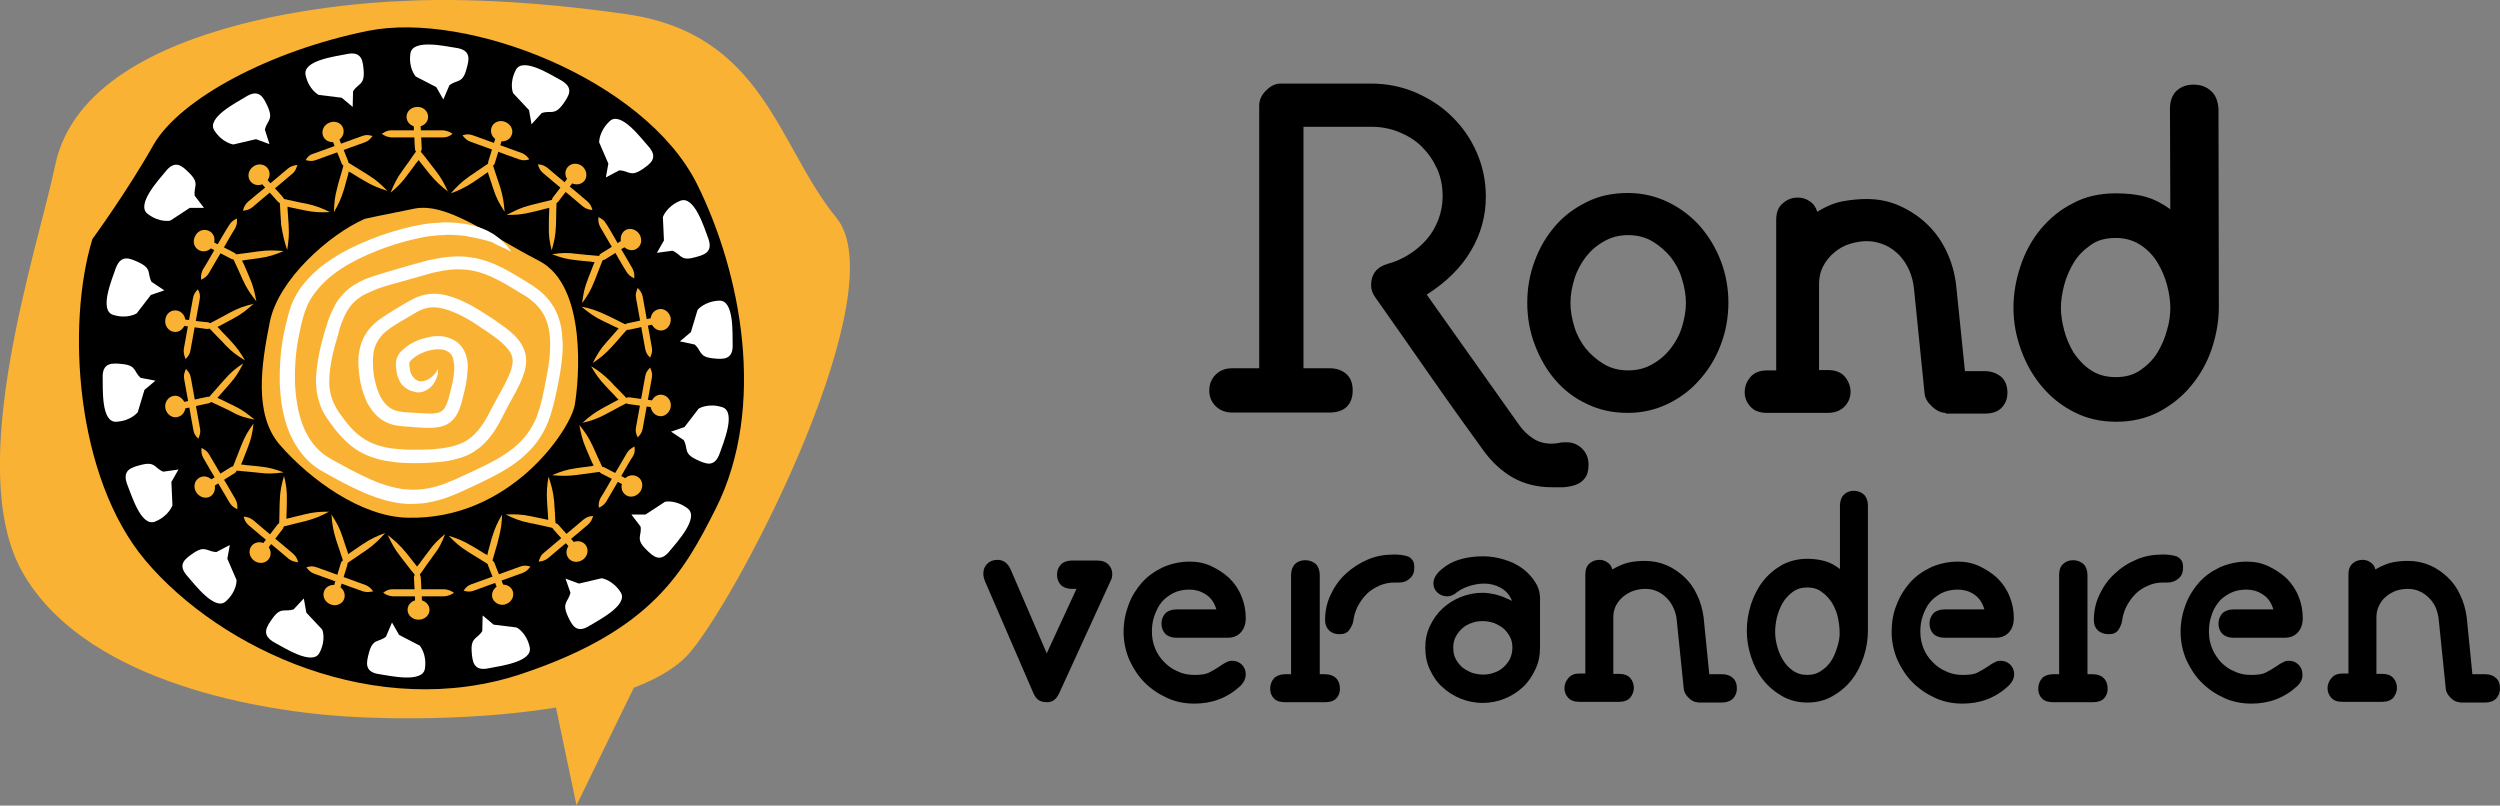 <?xml version="1.0" encoding="utf-8"?>
<!-- Generator: Adobe Illustrator 24.1.0, SVG Export Plug-In . SVG Version: 6.00 Build 0)  -->
<svg version="1.1" id="Laag_1" xmlns="http://www.w3.org/2000/svg" xmlns:xlink="http://www.w3.org/1999/xlink" x="0px" y="0px"
	 viewBox="0 0 706 227.5" style="enable-background:new 0 0 706 227.5;" xml:space="preserve">
<rect x="0" y="0" width="706" height="227.5" fill="#808080" stroke="none"/>
<style type="text/css">
	.st0{fill:#F9B233;}
	.st1{fill:#FFFFFF;}
</style>
<path class="st0" d="M236.2,61.5C219.5,41.1,215.8,9.6,176.9,4s-63-3.7-63-3.7s-89,1.9-98.3,46.3c-4.9,23.6-26,85.3-9.3,114.9
	c16.7,29.7,63,38.9,90.8,40.8c15.3,1,39.1,0.9,59.9-2.5l5.8,27.6l16.2-33.2c7.1-2.7,12.8-6.1,16.3-10.5
	C210.3,165.3,252.9,81.9,236.2,61.5z"/>
<g>
	<path d="M26.1,67.5c-7.4,24.1-4.8,67.2,14.9,90.7c21.4,25.4,65.5,45.7,106.3,32.1c37.1-12.4,45.9-29,54.9-46.8
		c14.3-28.6,7.2-66.3-5.4-91.6C181.9,22.3,131.9,3.1,104,8.7c-27.8,5.6-53.1,19.2-60.6,32.1C36.1,53.8,26.1,67.5,26.1,67.5z"/>
	<g>
		<path class="st0" d="M103,61.8c-10,4.4-24.4,17.1-26.8,29.1S71.6,117,79,125.6c8.7,10,23.1,20.3,36,20.6
			c29.2,0.8,46.1-25,47.3-31.8s3.6-33.6-10-40.7c-14.9-7.7-26-16.5-35.2-14.8C107,60.9,103,61.8,103,61.8z"/>
		<g id="Poppetjes">
			<g>
				<path class="st0" d="M120.9,33c0,1.6-1.4,2.8-3.1,2.8s-3-1.3-3-2.8c0-1.6,1.4-2.8,3-2.8C119.5,30.1,120.9,31.4,120.9,33z"/>
				<g>
					<g>
						<g>
							<path class="st0" d="M110.3,54.4c1.9-1.6,3.2-2.8,4.9-5.2c0.3-0.4,0.8-1.1,1.8-2.4c0.2-0.3,0.6-0.9,1-1.3
								c0.1-0.1,0.2-0.2,0.2-0.3l0,0l0,0l0,0l0,0l0,0c0,0,0,0,0.1,0.1s0.2,0.2,0.3,0.4c1.4,1.8,2.3,2.9,2.7,3.4
								c1.9,2.3,3.2,3.4,5.2,5c-1.1-2.3-1.8-3.8-3.7-6.2c-0.5-0.6-1.3-1.7-2.7-3.5c-0.6-0.7-1.5-1.8-1.7-2.2s-0.3,0-0.5,0.1
								c-0.1,0.2-0.2,0.3-0.3,0.4c-0.1,0.2-0.2,0.2-0.2,0.2s-1.4,1.9-1.9,2.7c-1,1.4-1.5,2-1.8,2.5C112,50.4,111.3,52,110.3,54.4z"
								/>
						</g>
					</g>
				</g>
				<g>
					<g>
						<g>
							<path class="st0" d="M107.8,37.8c0.9,0.6,1.6,0.9,2.7,1c1.2,0,7.3,0,7.3,0s6.1,0,7.3,0c1.1,0,1.8-0.3,2.7-1
								c-0.9-0.6-1.6-0.9-2.7-1c-1.2,0-7.3,0-7.3,0s-6.1,0-7.3,0C109.4,36.8,108.8,37.2,107.8,37.8z"/>
						</g>
					</g>
				</g>
				<g>
					<g>
						<g>
							<path class="st0" d="M117.7,33.3c-0.6,0.5-0.9,0.8-0.9,1.4c0,0.6,0.2,3.7,0.2,3.7s0.1,3.1,0.2,3.7c0,0.6,0.4,0.9,1,1.3
								c0.6-0.5,0.9-0.8,0.9-1.4c0-0.6-0.2-3.7-0.2-3.7s-0.1-3.1-0.2-3.7C118.7,34.1,118.4,33.8,117.7,33.3z"/>
						</g>
					</g>
				</g>
			</g>
			<g>
				<path class="st0" d="M96.9,36.2c0.5,1.5-0.3,3.1-1.9,3.7c-1.6,0.6-3.3-0.1-3.8-1.6s0.3-3.1,1.9-3.7S96.4,34.7,96.9,36.2z"/>
				<g>
					<g>
						<g>
							<path class="st0" d="M94.3,59.9c1.3-2.2,2-3.7,2.9-6.6c0.1-0.5,0.4-1.3,0.8-2.9c0.1-0.4,0.3-1,0.4-1.6c0-0.1,0.1-0.3,0.1-0.4
								l0,0l0,0l0,0l0,0l0,0c0,0,0,0,0.1,0.1s0.3,0.2,0.4,0.2c1.9,1.2,3.1,1.9,3.8,2.3c2.5,1.5,4.1,2.1,6.6,2.9
								c-1.8-1.8-3-3-5.6-4.6c-0.6-0.4-1.8-1.1-3.7-2.3c-0.8-0.5-2-1.2-2.4-1.5c-0.3-0.3-0.3,0.1-0.4,0.3s-0.1,0.3-0.1,0.5
								C97,46.6,97,46.7,97,46.7s-0.6,2.3-0.9,3.2c-0.5,1.6-0.7,2.4-0.8,2.9C94.5,55.6,94.4,57.3,94.3,59.9z"/>
						</g>
					</g>
				</g>
				<g>
					<g>
						<g>
							<path class="st0" d="M86.3,45.2c1.1,0.3,1.8,0.4,2.9,0s6.9-2.5,6.9-2.5s5.7-2.1,6.9-2.5c1.1-0.4,1.5-0.9,2.2-1.8
								c-1.1-0.3-1.8-0.4-2.9,0s-6.9,2.5-6.9,2.5s-5.7,2.1-6.9,2.5C87.4,43.7,86.9,44.3,86.3,45.2z"/>
						</g>
					</g>
				</g>
				<g>
					<g>
						<g>
							<path class="st0" d="M94.1,37.6c-0.4,0.7-0.6,1.1-0.4,1.6c0.2,0.6,1.4,3.5,1.4,3.5s1.2,2.9,1.4,3.5c0.2,0.5,0.7,0.7,1.4,0.9
								c0.4-0.7,0.6-1.1,0.4-1.6c-0.2-0.6-1.4-3.5-1.4-3.5s-1.2-2.9-1.4-3.5C95.2,38,94.8,37.8,94.1,37.6z"/>
						</g>
					</g>
				</g>
			</g>
			<g>
				<path class="st0" d="M75.5,47.4c1,1.2,0.8,3-0.5,4.1s-3.2,1-4.2-0.2s-0.8-3,0.5-4.1C72.6,46.1,74.5,46.2,75.5,47.4z"/>
				<g>
					<g>
						<g>
							<path class="st0" d="M81.1,70.6c0.4-2.5,0.6-4.2,0.4-7.2c0-0.5-0.1-1.3-0.2-3c0-0.4-0.1-1.1-0.1-1.6c0-0.1,0-0.3,0-0.4l0,0
								l0,0l0,0l0,0l0,0c0,0,0,0,0.1,0c0.2,0,0.3,0.1,0.4,0.1c2.2,0.5,3.6,0.7,4.3,0.9c2.9,0.6,4.6,0.6,7.2,0.5
								c-2.3-1.1-3.9-1.8-6.8-2.4c-0.7-0.1-2.1-0.4-4.3-0.9c-0.9-0.2-2.3-0.5-2.8-0.6c-0.4-0.2-0.2,0.2-0.3,0.4c0,0.2,0,0.4,0,0.5
								c0,0.2,0,0.3,0,0.3s0.2,2.3,0.2,3.3c0.1,1.7,0.2,2.5,0.2,3C79.9,66.5,80.3,68.2,81.1,70.6z"/>
						</g>
					</g>
				</g>
				<g>
					<g>
						<g>
							<path class="st0" d="M68.6,59.5c1.1-0.1,1.8-0.3,2.7-1c0.9-0.8,5.6-4.7,5.6-4.7s4.7-3.9,5.6-4.7c0.9-0.7,1.1-1.4,1.5-2.5
								c-1.1,0.1-1.8,0.3-2.7,1c-0.9,0.8-5.6,4.7-5.6,4.7S70.9,56.2,70,57C69.2,57.8,68.9,58.4,68.6,59.5z"/>
						</g>
					</g>
				</g>
				<g>
					<g>
						<g>
							<path class="st0" d="M73.3,49.7c-0.1,0.8-0.2,1.2,0.2,1.7c0.4,0.5,2.5,2.8,2.5,2.8s2.1,2.3,2.5,2.8c0.4,0.4,0.9,0.4,1.6,0.4
								c0.1-0.8,0.2-1.2-0.2-1.7c-0.4-0.5-2.5-2.8-2.5-2.8s-2.1-2.3-2.5-2.8C74.5,49.7,74.1,49.7,73.3,49.7z"/>
						</g>
					</g>
				</g>
			</g>
			<g>
				<path class="st0" d="M59.2,65.3c1.4,0.8,1.8,2.6,0.9,4.1c-0.8,1.5-2.6,2-4,1.2s-1.8-2.6-0.9-4.1C56,65,57.8,64.5,59.2,65.3z"/>
				<g>
					<g>
						<g>
							<path class="st0" d="M72.4,85.1c-0.5-2.5-0.8-4.2-2-6.9c-0.2-0.5-0.5-1.2-1.2-2.8c-0.2-0.4-0.4-1-0.7-1.5
								c-0.1-0.1-0.1-0.2-0.2-0.3l0,0l0,0l0,0l0,0l0,0c0,0,0,0,0.1,0c0.2,0,0.3,0,0.4-0.1c2.2-0.3,3.6-0.5,4.4-0.6
								c2.9-0.4,4.5-1,6.9-2c-2.5-0.2-4.2-0.3-7.2,0.1c-0.7,0.1-2.1,0.3-4.4,0.6c-0.9,0.1-2.3,0.3-2.8,0.4c-0.5,0-0.1,0.3-0.1,0.5
								c0.1,0.2,0.1,0.3,0.2,0.4c0.1,0.2,0.1,0.3,0.1,0.3s1,2.1,1.4,3c0.7,1.5,1,2.3,1.2,2.7C69.8,81.7,70.8,83.1,72.4,85.1z"/>
						</g>
					</g>
				</g>
				<g>
					<g>
						<g>
							<path class="st0" d="M56.8,79c1-0.5,1.6-0.9,2.2-1.9c0.6-1.1,3.7-6.3,3.7-6.3s3-5.3,3.7-6.3c0.5-1,0.6-1.7,0.5-2.8
								c-1,0.5-1.6,0.9-2.2,1.9c-0.7,1-3.7,6.2-3.7,6.2s-3,5.3-3.7,6.3C56.8,77.2,56.7,77.9,56.8,79z"/>
						</g>
					</g>
				</g>
				<g>
					<g>
						<g>
							<path class="st0" d="M57.9,68.2c0.1,0.8,0.3,1.2,0.8,1.5c0.6,0.3,3.3,1.7,3.3,1.7s2.8,1.4,3.3,1.7c0.5,0.3,1,0.1,1.7-0.2
								c-0.1-0.8-0.3-1.2-0.8-1.5c-0.6-0.3-3.3-1.7-3.3-1.7s-2.8-1.4-3.3-1.7C59.1,67.7,58.6,67.9,57.9,68.2z"/>
						</g>
					</g>
				</g>
			</g>
			<g>
				<path class="st0" d="M50,87.7c1.5,0.3,2.6,1.8,2.3,3.5S50.5,94,49,93.7s-2.6-1.8-2.3-3.5C46.9,88.5,48.4,87.4,50,87.7z"/>
				<g>
					<g>
						<g>
							<path class="st0" d="M69.2,101.8c-1.3-2.2-2.2-3.6-4.3-5.8c-0.3-0.4-0.9-0.9-2.1-2.2c-0.3-0.3-0.7-0.8-1.1-1.2
								c-0.1-0.1-0.2-0.2-0.3-0.3l0,0l0,0l0,0l0,0l0,0c0,0,0,0,0.1,0c0.1-0.1,0.3-0.2,0.4-0.2c2-1.1,3.2-1.7,3.9-2.1
								c2.6-1.4,3.9-2.5,5.8-4.2c-2.5,0.6-4.1,1.1-6.7,2.5c-0.6,0.3-1.9,1-3.9,2.1c-0.8,0.4-2.1,1.1-2.5,1.3c-0.5,0.1,0,0.3,0.1,0.5
								c0.1,0.1,0.2,0.3,0.3,0.3c0.2,0.2,0.2,0.2,0.2,0.2s1.6,1.7,2.3,2.4c1.2,1.2,1.8,1.8,2.1,2.2C65.6,99.5,67,100.4,69.2,101.8z"
								/>
						</g>
					</g>
				</g>
				<g>
					<g>
						<g>
							<path class="st0" d="M52.4,101.4c0.8-0.8,1.2-1.4,1.4-2.5c0.2-1.2,1.3-7.2,1.3-7.2s1.1-6,1.3-7.2c0.2-1.1,0-1.8-0.5-2.8
								c-0.8,0.8-1.2,1.4-1.4,2.5c-0.2,1.2-1.3,7.2-1.3,7.2s-1.1,6-1.3,7.2C51.8,99.7,52,100.3,52.4,101.4z"/>
						</g>
					</g>
				</g>
				<g>
					<g>
						<g>
							<path class="st0" d="M49.8,90.8c0.4,0.7,0.7,1,1.2,1.1c0.6,0.1,3.7,0.5,3.7,0.5s3.1,0.4,3.7,0.5c0.6,0.1,0.9-0.2,1.5-0.8
								c-0.4-0.7-0.7-1-1.2-1.1c-0.6,0-3.7-0.4-3.7-0.4s-3.1-0.4-3.7-0.5C50.7,90,50.3,90.3,49.8,90.8z"/>
						</g>
					</g>
				</g>
			</g>
			<g>
				<path class="st0" d="M49,111.8c1.5-0.3,3,0.9,3.3,2.5c0.3,1.7-0.7,3.2-2.3,3.5c-1.5,0.3-3-0.9-3.3-2.5
					C46.4,113.7,47.4,112.1,49,111.8z"/>
				<g>
					<g>
						<g>
							<path class="st0" d="M71.9,118.5c-2-1.6-3.3-2.7-6-4c-0.5-0.2-1.2-0.6-2.7-1.3c-0.4-0.2-1-0.5-1.5-0.7
								c-0.1-0.1-0.2-0.1-0.3-0.2l0,0l0,0l0,0l0,0l0,0c0,0,0,0,0.1-0.1s0.2-0.2,0.3-0.3c1.5-1.7,2.4-2.7,2.9-3.3c2-2.2,2.8-3.7,4-6
								c-2.1,1.4-3.5,2.5-5.4,4.7c-0.5,0.5-1.4,1.6-2.9,3.3c-0.6,0.7-1.6,1.8-1.9,2.1c-0.4,0.3,0.1,0.3,0.2,0.4
								c0.2,0.1,0.3,0.2,0.4,0.2c0.2,0.1,0.3,0.1,0.3,0.1s2.1,1,3,1.4c1.5,0.7,2.3,1.1,2.7,1.3C67.7,117.6,69.4,118,71.9,118.5z"/>
						</g>
					</g>
				</g>
				<g>
					<g>
						<g>
							<path class="st0" d="M56,123.9c0.4-1,0.7-1.7,0.5-2.8c-0.2-1.2-1.3-7.2-1.3-7.2s-1.1-6-1.3-7.2c-0.2-1.1-0.6-1.7-1.4-2.5
								c-0.4,1-0.7,1.7-0.5,2.8c0.2,1.2,1.3,7.2,1.3,7.2s1.1,6,1.3,7.2C54.8,122.5,55.2,123.1,56,123.9z"/>
						</g>
					</g>
				</g>
				<g>
					<g>
						<g>
							<path class="st0" d="M49.9,114.9c0.6,0.5,1,0.8,1.6,0.6c0.6-0.1,3.7-0.8,3.7-0.8s3-0.7,3.7-0.8c0.6-0.1,0.8-0.5,1.1-1.2
								c-0.6-0.5-1-0.8-1.6-0.6c-0.6,0.1-3.7,0.8-3.7,0.8s-3,0.7-3.7,0.8C50.5,113.8,50.2,114.2,49.9,114.9z"/>
						</g>
					</g>
				</g>
			</g>
			<g>
				<path class="st0" d="M56.3,134.9c1.4-0.8,3.1-0.2,4,1.2c0.8,1.5,0.4,3.3-0.9,4.1c-1.4,0.8-3.1,0.2-4-1.2
					C54.5,137.5,54.9,135.7,56.3,134.9z"/>
				<g>
					<g>
						<g>
							<path class="st0" d="M80.1,133.4c-2.4-0.9-4-1.4-7-1.7c-0.5-0.1-1.3-0.1-3-0.3c-0.4,0-1.1-0.1-1.6-0.2c-0.1,0-0.3,0-0.4,0
								l0,0l0,0l0,0l0,0l0,0c0,0,0,0,0-0.1c0.1-0.1,0.1-0.3,0.2-0.4c0.8-2.1,1.3-3.4,1.6-4.1c1.1-2.8,1.4-4.4,1.7-7
								c-1.5,2.1-2.4,3.5-3.5,6.3c-0.3,0.7-0.8,2-1.6,4.1c-0.3,0.8-0.9,2.2-1,2.6c-0.3,0.4,0.2,0.3,0.4,0.3c0.2,0,0.4,0,0.5,0
								c0.2,0,0.3,0,0.3,0s2.3,0.2,3.3,0.3c1.7,0.2,2.5,0.2,3,0.3C75.9,133.9,77.6,133.7,80.1,133.4z"/>
						</g>
					</g>
				</g>
				<g>
					<g>
						<g>
							<path class="st0" d="M67,143.8c0.1-1.1,0-1.8-0.5-2.8c-0.6-1.1-3.7-6.3-3.7-6.3s-3.1-5.3-3.7-6.3c-0.6-1-1.2-1.4-2.2-1.9
								c-0.1,1.1,0,1.8,0.5,2.8c0.6,1.1,3.7,6.3,3.7,6.3s3.1,5.3,3.7,6.3C65.4,142.9,66,143.3,67,143.8z"/>
						</g>
					</g>
				</g>
				<g>
					<g>
						<g>
							<path class="st0" d="M58.2,137.5c0.7,0.3,1.2,0.4,1.7,0.1c0.5-0.3,3.2-2,3.2-2s2.6-1.7,3.2-2c0.5-0.3,0.6-0.8,0.6-1.6
								c-0.7-0.3-1.2-0.4-1.7-0.1c-0.5,0.3-3.2,2-3.2,2s-2.6,1.7-3.2,2C58.4,136.2,58.3,136.7,58.2,137.5z"/>
						</g>
					</g>
				</g>
			</g>
			<g>
				<path class="st0" d="M71.1,154.1c1-1.2,2.9-1.3,4.2-0.2c1.3,1.1,1.5,2.9,0.5,4.1c-1,1.2-2.9,1.3-4.2,0.2S70.1,155.3,71.1,154.1z
					"/>
				<g>
					<g>
						<g>
							<path class="st0" d="M92.9,144.5c-2.6,0-4.3,0.1-7.1,0.8c-0.5,0.1-1.3,0.3-2.9,0.7c-0.4,0.1-1,0.3-1.6,0.4
								c-0.1,0-0.3,0.1-0.4,0.1l0,0l0,0l0,0l0,0l0,0c0,0,0,0,0-0.1c0-0.2,0-0.3,0-0.5c0.1-2.3,0.1-3.7,0.1-4.4
								c0.1-3-0.2-4.7-0.8-7.1c-0.7,2.5-1.1,4.1-1.2,7.1c0,0.7-0.1,2.1-0.1,4.4c0,0.9-0.1,2.4-0.1,2.8c-0.1,0.4,0.3,0.2,0.4,0.2
								c0.2,0,0.3-0.1,0.5-0.1c0.2-0.1,0.3-0.1,0.3-0.1s2.3-0.6,3.2-0.8c1.6-0.4,2.4-0.6,2.9-0.7C89.1,146.4,90.7,145.7,92.9,144.5z
								"/>
						</g>
					</g>
				</g>
				<g>
					<g>
						<g>
							<path class="st0" d="M84.2,158.8c-0.3-1.1-0.6-1.7-1.5-2.5s-5.6-4.7-5.6-4.7s-4.7-3.9-5.6-4.7c-0.9-0.7-1.6-0.9-2.7-1
								c0.3,1.1,0.6,1.7,1.5,2.5s5.6,4.7,5.6,4.7s4.7,3.9,5.6,4.7C82.4,158.5,83.1,158.6,84.2,158.8z"/>
						</g>
					</g>
				</g>
				<g>
					<g>
						<g>
							<path class="st0" d="M73.7,155.8c0.8,0,1.2-0.1,1.6-0.5c0.4-0.5,2.3-3,2.3-3s1.9-2.5,2.3-3c0.3-0.5,0.3-0.9,0.1-1.7
								c-0.8,0-1.2,0.1-1.6,0.5c-0.4,0.5-2.3,3-2.3,3s-1.9,2.5-2.3,3C73.5,154.6,73.5,155,73.7,155.8z"/>
						</g>
					</g>
				</g>
			</g>
			<g>
				<path class="st0" d="M91.5,167c0.5-1.5,2.3-2.2,3.8-1.6c1.6,0.6,2.4,2.2,1.9,3.7s-2.3,2.2-3.8,1.6C91.8,170.1,91,168.5,91.5,167
					z"/>
				<g>
					<g>
						<g>
							<path class="st0" d="M108.8,150.5c-2.4,0.9-4,1.6-6.4,3.2c-0.4,0.3-1.1,0.7-2.5,1.7c-0.3,0.2-0.9,0.6-1.3,0.9
								c-0.1,0.1-0.2,0.1-0.3,0.2l0,0l0,0l0,0l0,0l0,0c0,0,0,0,0-0.1c-0.1-0.2-0.1-0.3-0.1-0.4c-0.7-2.1-1.2-3.5-1.4-4.2
								c-0.9-2.8-1.8-4.3-3.2-6.5c0.2,2.5,0.4,4.2,1.3,7.1c0.2,0.7,0.7,2,1.4,4.2c0.3,0.9,0.7,2.2,0.9,2.7c0,0.5,0.3,0.1,0.5,0
								s0.3-0.2,0.4-0.3c0.2-0.1,0.3-0.2,0.3-0.2s1.9-1.3,2.8-1.9c1.4-1,2.1-1.4,2.5-1.7C105.9,153.6,107.1,152.4,108.8,150.5z"/>
						</g>
					</g>
				</g>
				<g>
					<g>
						<g>
							<path class="st0" d="M105.4,167c-0.7-0.9-1.2-1.4-2.2-1.8c-1.1-0.4-6.9-2.5-6.9-2.5s-5.7-2.1-6.9-2.5c-1.1-0.4-1.8-0.3-2.9,0
								c0.7,0.9,1.2,1.4,2.2,1.8c1.1,0.4,6.9,2.5,6.9,2.5s5.7,2.1,6.9,2.5C103.6,167.3,104.3,167.2,105.4,167z"/>
						</g>
					</g>
				</g>
				<g>
					<g>
						<g>
							<path class="st0" d="M94.6,167.7c0.7-0.3,1.1-0.5,1.3-1c0.2-0.6,1.1-3.6,1.1-3.6s0.9-3,1.1-3.6s-0.1-1-0.5-1.6
								c-0.7,0.3-1.1,0.5-1.3,1c-0.2,0.6-1.1,3.6-1.1,3.6s-0.9,3-1.1,3.6C94,166.7,94.2,167.1,94.6,167.7z"/>
						</g>
					</g>
				</g>
			</g>
			<g>
				<path class="st0" d="M115.1,172.2c0-1.6,1.4-2.8,3.1-2.8s3.1,1.3,3.1,2.8c0,1.6-1.4,2.8-3.1,2.8S115.1,173.8,115.1,172.2z"/>
				<g>
					<g>
						<g>
							<path class="st0" d="M125.7,150.8c-1.9,1.6-3.2,2.8-4.9,5.2c-0.3,0.4-0.8,1.1-1.8,2.4c-0.2,0.3-0.6,0.9-1,1.3
								c-0.1,0.1-0.2,0.2-0.2,0.3l0,0l0,0l0,0l0,0l0,0c0,0,0,0-0.1-0.1s-0.2-0.2-0.3-0.4c-1.4-1.8-2.3-2.9-2.7-3.4
								c-1.9-2.3-3.2-3.4-5.2-5c1.1,2.3,1.8,3.8,3.7,6.2c0.5,0.6,1.3,1.7,2.7,3.5c0.6,0.7,1.5,1.8,1.7,2.2s0.3,0,0.5-0.1
								c0.1-0.2,0.2-0.3,0.3-0.4c0.1-0.2,0.2-0.3,0.2-0.3s1.4-1.9,1.9-2.7c1-1.4,1.5-2,1.8-2.5C124.1,154.7,124.8,153.2,125.7,150.8
								z"/>
						</g>
					</g>
				</g>
				<g>
					<g>
						<g>
							<path class="st0" d="M128.2,167.4c-0.9-0.6-1.6-0.9-2.7-1c-1.2,0-7.3,0-7.3,0s-6.1,0-7.3,0c-1.1,0-1.8,0.3-2.7,1
								c0.9,0.6,1.6,0.9,2.7,1c1.2,0,7.3,0,7.3,0s6.1,0,7.3,0C126.6,168.3,127.3,168,128.2,167.4z"/>
						</g>
					</g>
				</g>
				<g>
					<g>
						<g>
							<path class="st0" d="M118.3,171.8c0.6-0.5,0.9-0.8,0.9-1.4c0-0.6-0.2-3.7-0.2-3.7s-0.1-3.1-0.2-3.7c0-0.6-0.4-0.9-1-1.3
								c-0.6,0.5-0.9,0.8-0.9,1.4c0,0.6,0.2,3.7,0.2,3.7s0.1,3.1,0.2,3.7C117.3,171,117.7,171.4,118.3,171.8z"/>
						</g>
					</g>
				</g>
			</g>
			<g>
				<path class="st0" d="M139.1,169c-0.5-1.5,0.3-3.1,1.9-3.7c1.6-0.6,3.3,0.2,3.8,1.6c0.5,1.5-0.3,3.1-1.9,3.7
					C141.4,171.2,139.7,170.4,139.1,169z"/>
				<g>
					<g>
						<g>
							<path class="st0" d="M141.8,145.3c-1.3,2.2-2,3.7-2.9,6.6c-0.1,0.5-0.4,1.3-0.8,2.9c-0.1,0.4-0.3,1-0.4,1.6
								c0,0.1-0.1,0.3-0.1,0.4l0,0l0,0l0,0l0,0l0,0c0,0,0,0-0.1-0.1s-0.3-0.2-0.4-0.2c-1.9-1.2-3.1-1.9-3.8-2.3
								c-2.5-1.5-4.1-2.1-6.6-2.9c1.8,1.8,3,3,5.6,4.6c0.6,0.4,1.8,1.1,3.7,2.3c0.8,0.5,2,1.2,2.4,1.5c0.3,0.3,0.3-0.1,0.4-0.3
								c0.1-0.2,0.1-0.3,0.1-0.5c0.1-0.2,0.1-0.3,0.1-0.3s0.6-2.3,0.9-3.2c0.5-1.6,0.7-2.4,0.8-2.9
								C141.5,149.5,141.7,147.8,141.8,145.3z"/>
						</g>
					</g>
				</g>
				<g>
					<g>
						<g>
							<path class="st0" d="M149.8,160c-1.1-0.3-1.8-0.4-2.9,0c-1.1,0.4-6.9,2.5-6.9,2.5s-5.7,2.1-6.9,2.5c-1.1,0.4-1.5,0.9-2.2,1.8
								c1.1,0.3,1.8,0.4,2.9,0c1.1-0.4,6.9-2.5,6.9-2.5s5.7-2.1,6.9-2.5C148.6,161.4,149.1,160.9,149.8,160z"/>
						</g>
					</g>
				</g>
				<g>
					<g>
						<g>
							<path class="st0" d="M142,167.5c0.4-0.7,0.6-1.1,0.4-1.6c-0.2-0.6-1.4-3.5-1.4-3.5s-1.2-2.9-1.4-3.5
								c-0.2-0.5-0.7-0.7-1.4-0.9c-0.4,0.7-0.6,1.1-0.4,1.6c0.2,0.6,1.4,3.5,1.4,3.5s1.2,2.9,1.4,3.5
								C140.8,167.1,141.2,167.3,142,167.5z"/>
						</g>
					</g>
				</g>
			</g>
			<g>
				<path class="st0" d="M160.6,157.7c-1-1.2-0.8-3,0.5-4.1s3.2-1,4.2,0.2s0.8,3-0.5,4.1C163.4,159,161.6,158.9,160.6,157.7z"/>
				<g>
					<g>
						<g>
							<path class="st0" d="M154.9,134.6c-0.4,2.5-0.6,4.2-0.4,7.2c0,0.5,0.1,1.3,0.2,3c0,0.4,0.1,1.1,0.1,1.6c0,0.1,0,0.3,0,0.4
								l0,0l0,0l0,0l0,0l0,0c0,0,0,0-0.1,0c-0.2,0-0.3-0.1-0.4-0.1c-2.2-0.5-3.6-0.7-4.3-0.9c-2.9-0.6-4.6-0.6-7.2-0.5
								c2.3,1.1,3.9,1.8,6.8,2.4c0.7,0.1,2.1,0.4,4.3,0.9c0.9,0.2,2.3,0.5,2.7,0.6c0.4,0.2,0.2-0.2,0.3-0.4c0-0.2,0-0.4,0-0.5
								c0-0.2,0-0.3,0-0.3s-0.2-2.3-0.2-3.3c-0.1-1.7-0.2-2.5-0.2-3C156.2,138.6,155.7,137,154.9,134.6z"/>
						</g>
					</g>
				</g>
				<g>
					<g>
						<g>
							<path class="st0" d="M167.5,145.7c-1.1,0.1-1.8,0.3-2.7,1c-0.9,0.8-5.6,4.7-5.6,4.7s-4.7,3.9-5.6,4.7
								c-0.9,0.7-1.1,1.4-1.5,2.5c1.1-0.1,1.8-0.3,2.7-1c0.9-0.8,5.6-4.7,5.6-4.7s4.7-3.9,5.6-4.7
								C166.9,147.4,167.2,146.7,167.5,145.7z"/>
						</g>
					</g>
				</g>
				<g>
					<g>
						<g>
							<path class="st0" d="M162.8,155.4c0.1-0.8,0.2-1.2-0.2-1.7s-2.5-2.8-2.5-2.8s-2.1-2.3-2.5-2.8c-0.4-0.4-0.9-0.4-1.6-0.4
								c-0.1,0.8-0.2,1.2,0.2,1.7s2.5,2.8,2.5,2.8s2.1,2.3,2.5,2.8C161.5,155.5,162,155.5,162.8,155.4z"/>
						</g>
					</g>
				</g>
			</g>
			<g>
				<path class="st0" d="M176.9,139.9c-1.4-0.8-1.8-2.6-0.9-4.1c0.8-1.5,2.6-2,4-1.2s1.8,2.6,0.9,4.1
					C180,140.1,178.2,140.7,176.9,139.9z"/>
				<g>
					<g>
						<g>
							<path class="st0" d="M163.6,120c0.5,2.5,0.8,4.2,2,6.9c0.2,0.5,0.5,1.2,1.2,2.8c0.2,0.4,0.4,1,0.7,1.5
								c0.1,0.1,0.1,0.2,0.2,0.3l0,0l0,0l0,0l0,0l0,0c0,0,0,0-0.1,0c-0.2,0-0.3,0-0.4,0.1c-2.2,0.3-3.6,0.5-4.4,0.6
								c-2.9,0.4-4.5,1-6.9,2c2.5,0.2,4.2,0.3,7.2-0.1c0.7-0.1,2.1-0.3,4.4-0.6c0.9-0.1,2.3-0.3,2.8-0.4c0.5,0,0.1-0.3,0.1-0.5
								c-0.1-0.2-0.1-0.3-0.2-0.4c-0.1-0.2-0.1-0.3-0.1-0.3s-1-2.1-1.4-3c-0.7-1.5-1-2.3-1.2-2.7C166.2,123.4,165.2,122,163.6,120z"
								/>
						</g>
					</g>
				</g>
				<g>
					<g>
						<g>
							<path class="st0" d="M179.2,126.1c-1,0.5-1.6,0.9-2.2,1.9c-0.6,1.1-3.7,6.3-3.7,6.3s-3,5.3-3.7,6.3c-0.5,1-0.6,1.7-0.5,2.8
								c1-0.5,1.6-0.9,2.2-1.9c0.6-1.1,3.7-6.3,3.7-6.3s3-5.3,3.7-6.3C179.3,128,179.3,127.3,179.2,126.1z"/>
						</g>
					</g>
				</g>
				<g>
					<g>
						<g>
							<path class="st0" d="M178.1,136.9c-0.1-0.8-0.3-1.2-0.8-1.5c-0.6-0.3-3.3-1.7-3.3-1.7s-2.8-1.4-3.3-1.7s-1-0.1-1.7,0.2
								c0.1,0.8,0.3,1.2,0.8,1.5c0.6,0.3,3.3,1.7,3.3,1.7s2.8,1.4,3.3,1.7C177,137.4,177.4,137.3,178.1,136.9z"/>
						</g>
					</g>
				</g>
			</g>
			<g>
				<path class="st0" d="M186.1,117.5c-1.5-0.3-2.6-1.8-2.3-3.5s1.8-2.8,3.3-2.5s2.6,1.8,2.3,3.5
					C189.1,116.6,187.6,117.8,186.1,117.5z"/>
				<g>
					<g>
						<g>
							<path class="st0" d="M166.9,103.4c1.3,2.2,2.2,3.6,4.3,5.8c0.3,0.4,0.9,0.9,2.1,2.2c0.3,0.3,0.7,0.8,1.1,1.2
								c0.1,0.1,0.2,0.2,0.3,0.3l0,0l0,0l0,0l0,0l0,0c0,0,0,0-0.1,0c-0.1,0.1-0.3,0.2-0.4,0.2c-2,1.1-3.2,1.7-3.9,2.1
								c-2.6,1.4-3.9,2.5-5.8,4.2c2.5-0.6,4.1-1.1,6.7-2.5c0.6-0.3,1.9-1,3.9-2.1c0.8-0.4,2.1-1.1,2.5-1.3c0.5-0.1,0-0.3-0.1-0.5
								c-0.1-0.1-0.2-0.3-0.3-0.3c-0.2-0.2-0.2-0.2-0.2-0.2s-1.6-1.7-2.3-2.4c-1.2-1.2-1.8-1.8-2.1-2.2
								C170.4,105.7,169,104.7,166.9,103.4z"/>
						</g>
					</g>
				</g>
				<g>
					<g>
						<g>
							<path class="st0" d="M183.6,103.8c-0.8,0.8-1.2,1.4-1.4,2.5c-0.2,1.2-1.3,7.2-1.3,7.2s-1.1,6-1.3,7.2c-0.2,1.1,0,1.8,0.5,2.8
								c0.8-0.8,1.2-1.4,1.4-2.5c0.2-1.2,1.3-7.2,1.3-7.2s1.1-6,1.3-7.2C184.3,105.5,184,104.8,183.6,103.8z"/>
						</g>
					</g>
				</g>
				<g>
					<g>
						<g>
							<path class="st0" d="M186.3,114.3c-0.4-0.7-0.7-1-1.2-1.1c-0.6-0.1-3.7-0.5-3.7-0.5s-3.1-0.4-3.7-0.5
								c-0.6-0.1-0.9,0.2-1.5,0.8c0.4,0.7,0.7,1,1.2,1.1c0.6,0.1,3.7,0.5,3.7,0.5s3.1,0.4,3.7,0.5
								C185.3,115.1,185.7,114.8,186.3,114.3z"/>
						</g>
					</g>
				</g>
			</g>
			<g>
				<path class="st0" d="M187.1,93.3c-1.5,0.3-3-0.9-3.3-2.5c-0.3-1.7,0.7-3.2,2.3-3.5c1.5-0.3,3,0.9,3.3,2.5
					C189.6,91.5,188.6,93,187.1,93.3z"/>
				<g>
					<g>
						<g>
							<path class="st0" d="M164.2,86.6c2,1.6,3.3,2.7,6,4c0.5,0.2,1.2,0.6,2.7,1.3c0.4,0.2,1,0.5,1.5,0.7c0.1,0.1,0.2,0.1,0.3,0.2
								l0,0l0,0l0,0l0,0l0,0c0,0,0,0-0.1,0.1s-0.2,0.2-0.3,0.3c-1.5,1.7-2.4,2.7-2.9,3.3c-2,2.2-2.8,3.7-4,6
								c2.1-1.4,3.5-2.5,5.5-4.7c0.5-0.5,1.4-1.6,2.9-3.3c0.6-0.7,1.6-1.8,1.9-2.1c0.4-0.3-0.1-0.3-0.2-0.4
								c-0.2-0.1-0.3-0.2-0.4-0.2c-0.2-0.1-0.3-0.1-0.3-0.1s-2.1-1-3-1.5c-1.5-0.7-2.3-1.1-2.7-1.3
								C168.3,87.6,166.7,87.1,164.2,86.6z"/>
						</g>
					</g>
				</g>
				<g>
					<g>
						<g>
							<path class="st0" d="M180.1,81.3c-0.4,1-0.7,1.7-0.5,2.8c0.2,1.2,1.3,7.2,1.3,7.2s1.1,6,1.3,7.2c0.2,1.1,0.6,1.7,1.4,2.5
								c0.4-1,0.7-1.7,0.5-2.8c-0.2-1.2-1.3-7.2-1.3-7.2s-1.1-6-1.3-7.2C181.3,82.7,180.8,82.1,180.1,81.3z"/>
						</g>
					</g>
				</g>
				<g>
					<g>
						<g>
							<path class="st0" d="M186.2,90.3c-0.6-0.5-1-0.8-1.6-0.6c-0.6,0.1-3.7,0.8-3.7,0.8s-3,0.7-3.7,0.8c-0.6,0.1-0.8,0.5-1.1,1.2
								c0.6,0.5,1,0.8,1.6,0.6c0.6-0.1,3.7-0.8,3.7-0.8s3-0.7,3.7-0.8C185.6,91.4,185.8,91,186.2,90.3z"/>
						</g>
					</g>
				</g>
			</g>
			<g>
				<path class="st0" d="M179.7,70.3c-1.3,0.8-3.1,0.2-4-1.2c-0.8-1.5-0.4-3.3,0.9-4.1c1.4-0.8,3.1-0.2,4,1.2
					C181.5,67.7,181.1,69.5,179.7,70.3z"/>
				<g>
					<g>
						<g>
							<path class="st0" d="M155.9,71.8c2.4,0.9,4,1.4,7,1.7c0.5,0.1,1.3,0.1,3,0.3c0.4,0,1.1,0.1,1.6,0.2c0.1,0,0.3,0,0.4,0l0,0
								l0,0l0,0l0,0l0,0c0,0,0,0,0,0.1c-0.1,0.1-0.1,0.3-0.2,0.4c-0.8,2.1-1.3,3.4-1.6,4.1c-1.1,2.8-1.4,4.4-1.7,7
								c1.5-2.1,2.4-3.5,3.5-6.3c0.3-0.7,0.8-2,1.6-4.1c0.3-0.8,0.9-2.2,1-2.6c0.3-0.4-0.2-0.3-0.4-0.3s-0.4,0-0.5,0
								c-0.2,0-0.3,0-0.3,0S167,72.1,166,72c-1.7-0.2-2.5-0.2-3-0.3C160.2,71.3,158.5,71.4,155.9,71.8z"/>
						</g>
					</g>
				</g>
				<g>
					<g>
						<g>
							<path class="st0" d="M169,61.3c-0.1,1.1,0,1.8,0.5,2.8c0.6,1.1,3.7,6.3,3.7,6.3s3,5.3,3.7,6.3c0.6,1,1.2,1.4,2.2,1.9
								c0.1-1.1,0-1.8-0.5-2.8c-0.6-1.1-3.7-6.3-3.7-6.3s-3-5.3-3.7-6.3C170.6,62.2,170,61.8,169,61.3z"/>
						</g>
					</g>
				</g>
				<g>
					<g>
						<g>
							<path class="st0" d="M177.8,67.7c-0.7-0.3-1.2-0.4-1.7-0.1s-3.2,2-3.2,2s-2.6,1.7-3.2,2c-0.5,0.3-0.6,0.8-0.6,1.6
								c0.7,0.3,1.2,0.4,1.7,0.1s3.2-2,3.2-2s2.6-1.7,3.2-2C177.7,68.9,177.8,68.5,177.8,67.7z"/>
						</g>
					</g>
				</g>
			</g>
			<g>
				<path class="st0" d="M165,51.1c-1,1.2-2.9,1.3-4.2,0.2s-1.5-2.9-0.5-4.1c1-1.2,2.9-1.3,4.2-0.2C165.7,48.1,166,49.9,165,51.1z"
					/>
				<g>
					<g>
						<g>
							<path class="st0" d="M143.1,60.7c2.6,0,4.3-0.1,7.1-0.8c0.5-0.1,1.3-0.3,2.9-0.7c0.4-0.1,1-0.3,1.6-0.4
								c0.1,0,0.3-0.1,0.4-0.1l0,0l0,0l0,0l0,0l0,0c0,0,0,0,0,0.1c0,0.2,0,0.3,0,0.4c-0.1,2.3-0.1,3.7-0.1,4.4
								c-0.1,3,0.2,4.7,0.8,7.1c0.7-2.5,1.1-4.1,1.2-7.1c0-0.7,0.1-2.1,0.1-4.4c0-0.9,0.1-2.4,0.1-2.8c0.1-0.4-0.3-0.2-0.4-0.2
								c-0.2,0-0.3,0.1-0.5,0.1c-0.2,0.1-0.3,0.1-0.3,0.1s-2.3,0.6-3.2,0.8c-1.6,0.4-2.4,0.6-2.9,0.7
								C146.9,58.7,145.4,59.5,143.1,60.7z"/>
						</g>
					</g>
				</g>
				<g>
					<g>
						<g>
							<path class="st0" d="M151.9,46.4c0.3,1.1,0.6,1.7,1.5,2.5s5.6,4.7,5.6,4.7s4.7,3.9,5.6,4.7c0.9,0.7,1.6,0.9,2.7,1
								c-0.3-1.1-0.6-1.7-1.5-2.5s-5.6-4.7-5.6-4.7s-4.7-3.9-5.6-4.7C153.7,46.7,153,46.5,151.9,46.4z"/>
						</g>
					</g>
				</g>
				<g>
					<g>
						<g>
							<path class="st0" d="M162.3,49.3c-0.8,0-1.2,0.1-1.6,0.5c-0.4,0.5-2.3,3-2.3,3s-1.9,2.5-2.3,3c-0.3,0.5-0.3,0.9-0.1,1.7
								c0.8,0,1.2-0.1,1.6-0.5c0.4-0.5,2.3-3,2.3-3s1.9-2.5,2.3-3C162.6,50.6,162.5,50.1,162.3,49.3z"/>
						</g>
					</g>
				</g>
			</g>
			<g>
				<path class="st0" d="M144.5,38.1c-0.5,1.5-2.3,2.2-3.8,1.6c-1.6-0.6-2.4-2.2-1.9-3.7s2.3-2.2,3.8-1.6
					C144.2,35,145.1,36.7,144.5,38.1z"/>
				<g>
					<g>
						<g>
							<path class="st0" d="M127.3,54.6c2.4-0.9,4-1.6,6.4-3.2c0.4-0.3,1.1-0.7,2.5-1.7c0.3-0.2,0.9-0.6,1.3-0.9
								c0.1-0.1,0.2-0.1,0.3-0.2l0,0l0,0l0,0l0,0l0,0c0,0,0,0,0,0.1c0.1,0.2,0.1,0.3,0.1,0.4c0.7,2.1,1.2,3.5,1.4,4.2
								c0.9,2.8,1.8,4.3,3.2,6.5c-0.2-2.5-0.4-4.2-1.3-7.1c-0.2-0.7-0.7-2-1.4-4.2c-0.3-0.9-0.7-2.2-0.9-2.7c0-0.5-0.3-0.1-0.5,0
								s-0.3,0.2-0.4,0.3c-0.2,0.1-0.3,0.2-0.3,0.2s-1.9,1.3-2.8,1.9c-1.4,1-2.1,1.4-2.5,1.7C130.2,51.5,129,52.7,127.3,54.6z"/>
						</g>
					</g>
				</g>
				<g>
					<g>
						<g>
							<path class="st0" d="M130.6,38.2c0.7,0.9,1.2,1.4,2.2,1.8c1.1,0.4,6.9,2.5,6.9,2.5s5.7,2.1,6.9,2.5c1.1,0.4,1.8,0.3,2.9,0
								c-0.7-0.9-1.2-1.4-2.2-1.8c-1.1-0.4-6.9-2.5-6.9-2.5s-5.7-2.1-6.9-2.5C132.4,37.8,131.7,37.9,130.6,38.2z"/>
						</g>
					</g>
				</g>
				<g>
					<g>
						<g>
							<path class="st0" d="M141.4,37.4c-0.7,0.3-1.1,0.5-1.3,1C139.9,39,139,42,139,42s-0.9,3-1.1,3.6c-0.2,0.6,0.1,1,0.5,1.6
								c0.7-0.3,1.1-0.5,1.3-1c0.2-0.6,1.1-3.6,1.1-3.6s0.9-3,1.1-3.6C142.1,38.5,141.9,38.1,141.4,37.4z"/>
						</g>
					</g>
				</g>
			</g>
		</g>
	</g>
</g>
<g id="Spiraal">
	<g>
		<g>
			<path class="st1" d="M144.4,71.1c-1.4-2.1-3-3.6-4.9-4.9c-1.9-1.2-4.2-2.2-7.2-2.8c-0.8-0.2-2.1-0.3-3.6-0.5
				c-0.8,0-1.6-0.1-2.5-0.1h-0.1c-0.1,0-0.4,0-0.6,0c-0.5,0-0.9,0-1.4,0.1c-0.9,0-1.9,0.1-2.8,0.2c-1.9,0.2-3.7,0.6-5.6,1
				c-3.7,0.9-7.4,2-11.1,3.5s-7.4,3.2-11,5.6c-3.5,2.3-6.9,5.3-9.4,9.1c-0.5,1-1.2,2-1.6,3.1c-0.5,1.1-0.8,2.1-1.1,3.2
				c-0.6,2.1-1.1,4.3-1.5,6.4c-0.8,4.3-1.1,8.8-1,13.3c0.2,4.5,0.8,9.1,2.6,13.6c0.9,2.2,2.1,4.3,3.6,6.2c1.5,1.9,3.4,3.6,5.5,4.8
				c3.9,2.2,7.8,4.4,12,6.2c2.1,0.9,4.3,1.7,6.6,2.3c1.1,0.3,2.3,0.5,3.5,0.7c1.2,0.1,2.4,0.3,3.5,0.2c1.2,0,2.4-0.1,3.5-0.2
				c1.2-0.2,2.3-0.4,3.4-0.7c2.3-0.5,4.4-1.4,6.5-2.3c4-1.8,7.9-3.6,11.7-5.7c1.9-1.1,3.8-2.3,5.5-3.7c1.7-1.4,3.3-3,4.7-4.8
				c1.3-1.8,2.4-3.8,3.2-5.8c0.4-1,0.7-2,1-3s0.6-2.1,0.8-3c0.9-3.9,1.7-7.8,2.1-11.7c0.2-2,0.3-3.9,0.1-5.9c-0.1-2-0.4-4-1.1-5.9
				c-0.3-1-0.8-1.8-1.2-2.7c-0.3-0.4-0.5-0.8-0.8-1.2c-0.1-0.2-0.3-0.4-0.4-0.6l-0.5-0.6c-0.3-0.4-0.6-0.7-1-1.1l-1.1-1
				c-0.7-0.7-1.5-1.1-2.2-1.7c-2.9-1.8-5.6-3.5-8.5-5c-1.4-0.7-2.9-1.4-4.4-1.9s-3-0.9-4.5-1.1c-3-0.5-5.9-0.3-8.5,0.1
				c-1.3,0.2-2.5,0.5-3.7,0.7c-1.2,0.3-2.3,0.6-3.3,0.9c-2,0.6-3.9,1.1-5.6,1.6c-3.4,1-6.1,1.8-8,2.5c-0.9,0.3-1.6,0.7-2.1,0.9
				c-0.5,0.2-0.7,0.4-0.7,0.4s-0.2,0.1-0.7,0.4c-0.5,0.2-1.1,0.7-2,1.3c-0.4,0.3-0.9,0.8-1.3,1.2c-0.4,0.5-0.9,1-1.4,1.6
				c-0.4,0.6-1,1.3-1.3,2.1c-0.2,0.4-0.4,0.8-0.6,1.2c-0.2,0.4-0.4,0.8-0.6,1.3c-0.4,0.9-0.7,1.8-1,2.8s-0.6,1.9-0.9,3
				c-0.6,2.1-1.2,4.4-1.6,7c-0.4,2.5-0.8,5.4-0.4,8.5c0.2,1.5,0.6,3.1,1.2,4.7c0.3,0.8,0.7,1.5,1.1,2.2s0.9,1.4,1.4,2.1
				c0.9,1.3,1.9,2.6,3.1,3.9s2.5,2.5,4,3.6c3.1,2.1,6.8,3.3,10.6,3.7c0.9,0.2,1.9,0.2,2.8,0.3c0.9,0,1.9,0.1,2.9,0.1
				c1.9,0,3.8,0,5.7-0.2c2-0.1,4-0.3,6-0.8c2-0.5,4.2-1.2,6-2.5c1.9-1.2,3.5-2.9,4.8-4.7c1.3-1.8,2.3-3.7,3.2-5.5s1.9-3.6,2.9-5.4
				c1-1.9,2.1-3.8,2.8-6.1l0.3-0.9c0.1-0.3,0.1-0.6,0.2-0.9c0.1-0.6,0.2-1.3,0.2-1.9c0-0.7-0.1-1.3-0.2-2c-0.2-0.6-0.4-1.3-0.7-1.9
				c-1.2-2.4-3.1-4-4.9-5.4c-1.8-1.3-3.6-2.6-5.5-3.8c-1.9-1.2-3.8-2.4-5.9-3.4c-2.1-1-4.3-1.9-6.8-2.3s-5.2,0-7.5,1.1
				c-0.6,0.3-1.1,0.6-1.7,0.9l-1.4,0.8l-3.3,2c-1.9,1.2-4,2.4-5.8,4.3s-3,4.4-3.4,6.8c-0.5,2.5-0.3,4.9,0,7.2
				c0.3,2.3,0.9,4.7,1.9,6.9c0.5,1.1,1.2,2.2,2,3.2s1.8,1.9,3,2.6s2.5,1.1,3.7,1.3l1,0.1l0.8,0.1l1.6,0.1c2.2,0.2,4.3,0.4,6.7,0.3
				c1.2-0.1,2.5-0.2,3.9-0.9c1.4-0.7,2.4-1.9,3-3s1-2.3,1.3-3.4s0.5-2.1,0.8-3.2c0.5-2.1,0.8-4.3,0.9-6.6c0-1.2-0.1-2.4-0.6-3.7
				c-0.4-1.2-1.3-2.5-2.3-3.3c-1.1-0.8-2.2-1.3-3.5-1.6c-1.3-0.3-2.5-0.2-3.6-0.1c-1.1,0.2-2.2,0.5-3.3,0.8c-0.5,0.2-1,0.4-1.5,0.6
				l-0.7,0.4l-0.3,0.1c-0.9,0.5-1.8,1.2-2.6,1.9c-0.2,0.2-0.4,0.4-0.6,0.6s-0.4,0.5-0.5,0.7c-0.2,0.2-0.3,0.5-0.4,0.8
				c-0.2,0.3-0.2,0.7-0.3,1c0,0.2-0.1,0.4-0.1,0.5v0.3c0,0.2,0,0.4,0,0.6c0,0.4,0.1,0.7,0.1,1c0.1,0.7,0.2,1.3,0.3,1.7
				c0.3,0.9,0.7,1.8,1.2,2.5c0.6,0.7,1.3,1.2,2,1.6c0.4,0.2,0.7,0.3,1.1,0.4c0.3,0.1,0.8,0.2,1.2,0.3c0.8,0.1,1.6-0.1,2.3-0.4
				c1.3-0.6,2.2-1.5,2.8-2.6c0.3-0.5,0.5-1.1,0.7-1.7s0.3-1.2,0.1-1.9c-0.4,1.2-1.3,1.9-2,2.5c-0.8,0.6-1.7,0.9-2.4,1
				c-0.4,0-0.7,0-1-0.1c-0.2-0.1-0.2-0.1-0.4-0.2c-0.2-0.1-0.4-0.2-0.5-0.3c-0.6-0.5-1.1-1.1-1.4-2.1c-0.1-0.1-0.1-0.3-0.1-0.5
				s-0.1-0.4-0.1-0.6c0-0.3-0.1-0.5-0.1-0.8c0-0.1,0-0.3,0-0.5v-0.2c0-0.1,0,0,0,0s0.2-0.4,0.7-0.9c0.5-0.4,1.1-0.9,1.8-1.3l0.2-0.1
				l0.6-0.3c0.4-0.2,0.8-0.3,1.2-0.5c0.8-0.3,1.6-0.5,2.5-0.6c0.8-0.1,1.6-0.1,2.3,0c0.2,0,0.3,0.1,0.5,0.1s0.3,0.1,0.5,0.2
				c0.4,0.1,0.6,0.4,0.9,0.5c0.5,0.4,0.9,0.9,1.1,1.6c0.2,0.7,0.3,1.5,0.4,2.4c0,1.8-0.3,3.8-0.8,5.8c-0.5,2-0.9,4-1.7,5.5
				c-0.4,0.7-0.8,1.2-1.4,1.5s-1.4,0.4-2.3,0.5c-1.9,0-4.1-0.2-6.2-0.3l-1.6-0.1l-0.8-0.1l-0.6-0.1c-0.9-0.1-1.7-0.4-2.4-0.8
				c-1.5-0.9-2.6-2.3-3.4-4.1c-0.8-1.8-1.3-3.8-1.6-5.8c-0.2-2-0.3-4.1,0-6s1.2-3.5,2.4-4.9c1.3-1.4,3.1-2.5,4.9-3.6l2.9-1.7
				l1.5-0.9c0.4-0.2,0.8-0.5,1.3-0.7c1.7-0.8,3.5-1.1,5.4-0.8c1.9,0.3,3.8,1,5.7,1.9c1.9,0.9,3.7,2,5.5,3.2s3.6,2.4,5.3,3.7
				c1.6,1.2,3,2.6,3.8,4s0.7,3,0.1,4.8c-0.6,1.8-1.5,3.6-2.5,5.4s-2,3.6-3,5.5c-1.8,3.6-3.8,6.9-6.7,8.8s-6.5,2.4-10.2,2.7
				c-1.8,0.1-3.7,0.1-5.5,0.1c-0.9,0-1.8,0-2.6-0.1c-0.9-0.1-1.7-0.1-2.6-0.2c-3.4-0.4-6.5-1.4-8.9-3.1c-2.5-1.7-4.4-4.1-6.1-6.5
				c-0.5-0.6-0.8-1.2-1.2-1.8c-0.3-0.6-0.6-1.2-0.9-1.8c-0.5-1.2-0.8-2.4-1-3.7c-0.3-2.5,0-5,0.4-7.4s1-4.6,1.6-6.6
				c0.3-1,0.6-2,0.8-2.9c0.3-0.9,0.5-1.7,0.9-2.5c1.2-3.1,2.8-4.9,4.1-5.9c0.7-0.5,1.2-0.9,1.6-1.1s0.6-0.3,0.6-0.3s0.8-0.4,2.4-1.1
				s4.2-1.5,7.6-2.4c1.7-0.5,3.6-1,5.7-1.6c1-0.3,2-0.6,3.1-0.9c1.1-0.2,2.2-0.5,3.4-0.7c2.3-0.4,4.8-0.5,7.4-0.1s5.1,1.3,7.8,2.7
				c2.6,1.3,5.4,3.1,8.2,4.8c2.5,1.7,4.7,3.9,5.7,7c1.1,3,1.1,6.5,0.8,10.1c-0.4,3.6-1.2,7.4-2,11.2c-0.2,1-0.5,1.9-0.7,2.8
				c-0.3,0.9-0.6,1.8-0.9,2.7c-0.7,1.8-1.6,3.4-2.7,4.9c-1.1,1.5-2.5,2.9-4,4.1s-3.2,2.3-5,3.3c-3.6,2-7.5,3.7-11.4,5.5
				c-1.9,0.8-3.8,1.6-5.8,2.1c-1,0.3-2,0.4-3,0.6c-1,0.1-2,0.2-3,0.2s-2-0.1-3-0.2c-1-0.2-2-0.3-3-0.6c-2-0.5-4-1.2-6-2.1
				c-3.9-1.7-7.8-3.9-11.6-6c-3.5-2-6-5.3-7.5-9.1c-1.5-3.8-2.1-8.1-2.3-12.3c-0.1-4.2,0.2-8.5,1-12.6c0.4-2.1,0.8-4.1,1.4-6.1
				c0.3-1,0.6-1.9,1-2.8c0.3-0.9,0.9-1.7,1.3-2.5c2.1-3.2,5-5.9,8.2-8s6.7-3.8,10.3-5.2c3.5-1.4,7.1-2.5,10.6-3.3
				c1.8-0.4,3.5-0.8,5.2-0.9c0.9-0.1,1.7-0.2,2.5-0.2c0.4,0,0.8,0,1.3-0.1c0.2,0,0.5,0,0.6,0h0.1c0.8,0,1.6,0.1,2.3,0.1
				c1.4,0.1,2.5,0.2,3.2,0.4c2.7,0.5,4.8,1,6.7,1.6C140.3,69.3,142.3,69.9,144.4,71.1z"/>
		</g>
	</g>
</g>
<g id="ballonnetjes">
	<path class="st1" d="M196.2,97.3c2,1.8,1.1,3.5,5.2,3.9c2.8,0.3,5.7,0.5,5.5-4c-0.1-2.8,0.5-12.5-3.8-12.3
		c-4.2,0.2-6.1,2.6-6.1,2.6l-1.9,6.3l-3.1,2.6"/>
	<path class="st1" d="M126.9,24.1c2.1-1.7,3.7-0.4,4.8-4.5c0.8-2.7,1.5-5.5-3-6.1c-2.8-0.4-12.2-2.6-12.8,1.6
		c-0.6,4.2,1.5,6.5,1.5,6.5l5.8,3l2,3.5"/>
	<path class="st1" d="M99.7,25.8c1.4-2.3,3.3-1.7,3-5.8c-0.2-2.8-0.5-5.7-4.9-4.7C95,15.9,85.4,17,86.3,21.2s3.7,5.6,3.7,5.6
		l6.5,0.8l3.1,2.6"/>
	<path class="st1" d="M74.8,36.6c0.6-2.6,2.5-2.7,0.8-6.5c-1.2-2.6-2.4-5.2-6.3-2.7c-2.4,1.5-11,5.8-8.8,9.4c2.3,3.6,5.4,4,5.4,4
		l6.4-1.5l3.8,1.4"/>
	<path class="st1" d="M55,55.3c-0.4-2.7,1.5-3.4-1.5-6.4c-2-2-4-4-6.8-0.4c-1.8,2.2-8.4,9.3-5,11.9c3.4,2.6,6.4,1.9,6.4,1.9l5.5-3.6
		h4"/>
	<path class="st1" d="M42.8,79.6c-1.3-2.4,0.2-3.7-3.6-5.5c-2.6-1.2-5.1-2.4-6.6,1.9c-0.9,2.7-4.7,11.6-0.7,12.9s6.7-0.4,6.7-0.4
		l4-5.2l3.8-1.3"/>
	<path class="st1" d="M39.7,106.7c-2-1.8-1.1-3.5-5.2-3.9c-2.8-0.3-5.7-0.5-5.5,4c0.1,2.8-0.5,12.5,3.8,12.3
		c4.2-0.2,6.1-2.7,6.1-2.7l1.9-6.3l3.1-2.6"/>
	<path class="st1" d="M46.1,133.2c-2.5-1-2.2-3-6.3-1.9c-2.7,0.7-5.5,1.4-3.8,5.7c1.1,2.6,3.8,11.9,7.8,10.3
		c3.9-1.6,4.9-4.6,4.9-4.6l-0.3-6.6l2-3.5"/>
	<path class="st1" d="M61.1,155.9c-2.7-0.1-3.1-2-6.5,0.3c-2.3,1.6-4.7,3.2-1.6,6.6c1.9,2.1,7.7,9.9,10.8,7c3.2-2.9,3-6,3-6l-2.6-6
		l0.7-3.9"/>
	<path class="st1" d="M82.9,172.1c-2.6,0.8-3.6-0.8-6,2.6c-1.6,2.3-3.3,4.6,0.7,6.8c2.5,1.3,10.6,6.6,12.6,2.9
		c2-3.8,0.8-6.6,0.8-6.6l-4.5-4.8l-0.7-4"/>
	<path class="st1" d="M109,179.8c-2.1,1.7-3.7,0.4-4.8,4.5c-0.7,2.7-1.5,5.5,3,6.1c2.8,0.4,12.2,2.6,12.8-1.6
		c0.6-4.2-1.5-6.5-1.5-6.5l-5.8-3l-2-3.5"/>
	<path class="st1" d="M136.2,178.2c-1.4,2.3-3.3,1.7-3,5.8c0.2,2.8,0.5,5.7,4.9,4.7c2.8-0.6,12.4-1.7,11.5-5.9s-3.7-5.6-3.7-5.6
		l-6.5-0.8l-3.1-2.6"/>
	<path class="st1" d="M161.1,167.4c-0.6,2.6-2.5,2.7-0.8,6.5c1.2,2.6,2.4,5.2,6.2,2.8c2.4-1.5,11-5.8,8.8-9.4c-2.3-3.6-5.4-4-5.4-4
		l-6.4,1.5l-3.8-1.4"/>
	<path class="st1" d="M180.9,148.7c0.4,2.7-1.5,3.4,1.5,6.4c2,2,4,4,6.8,0.4c1.8-2.2,8.4-9.3,5-11.9c-3.4-2.6-6.4-1.9-6.4-1.9
		l-5.5,3.6h-4"/>
	<path class="st1" d="M193.1,124.3c1.3,2.4-0.2,3.7,3.6,5.5c2.6,1.2,5.1,2.4,6.6-1.9c0.9-2.7,4.7-11.6,0.7-12.9s-6.7,0.4-6.7,0.4
		l-4,5.2l-3.8,1.3"/>
	<path class="st1" d="M189.9,70.8c2.5,1,2.2,3,6.2,1.9c2.7-0.7,5.5-1.4,3.8-5.7c-1-2.6-3.8-11.9-7.8-10.3c-3.9,1.6-4.9,4.6-4.9,4.6
		l0.3,6.6l-2,3.5"/>
	<path class="st1" d="M174.9,48.1c2.7,0.1,3.1,2,6.5-0.3c2.3-1.6,4.7-3.2,1.6-6.6c-1.9-2.1-7.7-9.9-10.8-7s-3,6-3,6l2.6,6l-0.7,3.9"
		/>
	<path class="st1" d="M153,31.9c2.6-0.8,3.6,0.8,6-2.5c1.6-2.3,3.3-4.6-0.7-6.8c-2.5-1.3-10.6-6.6-12.6-2.9c-2,3.8-0.8,6.6-0.8,6.6
		l4.5,4.8l0.7,4"/>
</g>
<g id="Tekst">
	<g>
		<path d="M438.3,137.6c-4.1,0-7.8-0.9-11-2.7s-6-4.4-8.4-7.7c-5-6.9-10.1-14-15.3-21.5c-5.2-7.5-10.3-14.7-15.2-21.7
			c-0.8-1.1-1.2-2.2-1.2-3.4c0-3.2,1.6-5.2,4.7-6.1c2.2-0.6,4.2-1.5,6.1-2.7s3.5-2.6,4.9-4.2s2.5-3.5,3.3-5.6
			c0.8-2.1,1.2-4.3,1.2-6.6c0-2.8-0.5-5.4-1.6-7.8c-1.1-2.4-2.5-4.4-4.3-6.2s-4-3.1-6.4-4.1s-5.1-1.5-7.8-1.5h-19.2V104h7.4
			c2,0,3.6,0.6,4.8,1.7c1.2,1.1,1.7,2.7,1.7,4.6c0,2-0.6,3.5-1.7,4.6c-1.2,1.1-2.8,1.6-4.8,1.6H348c-1.9,0-3.5-0.6-4.7-1.8
			c-1.2-1.2-1.8-2.7-1.8-4.4c0-1.8,0.6-3.3,1.8-4.5c1.2-1.2,2.7-1.8,4.7-1.8h7.6V29.8c0-1.5,0.6-2.9,1.9-4.2c1.3-1.3,2.6-2,4.1-2
			h25.5c4.4,0,8.6,0.8,12.6,2.5c3.9,1.7,7.4,3.9,10.3,6.8c2.9,2.8,5.3,6.2,7,10.1s2.6,8,2.6,12.5c0,5.5-1.4,10.6-4.2,15.3
			c-2.8,4.8-7,8.9-12.5,12.4L429,120c1.1,1.6,2.4,2.8,3.9,3.8s3.3,1.5,5.3,1.5c0.6,0,1.3-0.1,2-0.2c0.7-0.2,1.5-0.2,2.3-0.2
			c1.6,0,3.1,0.6,4.3,1.8c1.2,1.2,1.8,2.7,1.8,4.5c0,1.6-0.3,2.9-1,3.8c-0.7,0.9-1.5,1.5-2.6,1.9s-2.2,0.6-3.4,0.7
			C440.5,137.6,439.4,137.6,438.3,137.6z"/>
	</g>
	<path d="M486,73.8c-1.4-3.7-3.4-7-5.9-9.9c-2.5-2.8-5.5-5.1-9-6.8s-7.3-2.6-11.4-2.6c-4.2,0-8.1,0.8-11.5,2.5
		c-3.5,1.7-6.5,3.9-9,6.8s-4.4,6.1-5.8,9.9c-1.4,3.7-2.1,7.7-2.1,11.8c0,4.1,0.7,8.1,2.1,11.8c1.4,3.7,3.3,7.1,5.8,10s5.5,5.2,9,6.8
		c3.5,1.7,7.3,2.5,11.5,2.5c4.1,0,7.9-0.9,11.4-2.6s6.5-4,9-6.9c2.5-2.8,4.5-6.1,5.9-9.9c1.4-3.7,2.1-7.7,2.1-11.8
		C488.1,81.5,487.4,77.5,486,73.8z M475,92.3c-0.7,2.3-1.8,4.3-3.2,6.1c-1.4,1.8-3.1,3.3-5.1,4.4c-2,1.2-4.3,1.8-6.9,1.8
		s-4.9-0.6-6.9-1.8c-2-1.2-3.7-2.7-5.1-4.4c-1.4-1.8-2.5-3.8-3.2-6.1c-0.7-2.3-1.1-4.5-1.1-6.8c0-2.2,0.4-4.4,1.1-6.7
		c0.7-2.3,1.8-4.3,3.2-6.2c1.4-1.8,3.1-3.3,5.1-4.4c2-1.2,4.3-1.8,6.9-1.8s4.9,0.6,6.9,1.8c2,1.2,3.7,2.7,5.1,4.4
		c1.4,1.8,2.5,3.8,3.2,6.2c0.7,2.3,1.1,4.5,1.1,6.7C476.1,87.8,475.7,90,475,92.3z"/>
	<g>
		<path d="M549.5,116.6c-1.3,0-2.6-0.6-3.9-1.8c-1.3-1.2-2-2.4-2.1-3.7l-3-29.7c-0.2-1.7-0.6-3.4-1.3-5s-1.6-3-2.8-4.3
			c-1.2-1.2-2.5-2.2-4.1-2.9c-1.6-0.7-3.3-1.1-5.1-1.1c-1.6,0-3.3,0.3-4.9,0.8c-1.6,0.5-3,1.3-4.3,2.4s-2.3,2.3-3.1,3.8
			s-1.2,3.2-1.2,5v24.4h2.4c2.2,0,3.8,0.6,4.9,1.9c1,1.2,1.6,2.7,1.6,4.2s-0.5,2.9-1.6,4.1s-2.7,1.9-4.9,1.9h-17
			c-2.2,0-3.8-0.6-4.8-1.8c-1.1-1.2-1.6-2.6-1.6-4c0-1.6,0.5-3,1.6-4.3s2.7-1.9,4.8-1.9h2.5V62.1c0-2.1,0.6-3.7,1.9-4.7
			c1.2-1.1,2.6-1.6,4.2-1.6c1.2,0,2.3,0.3,3.3,1c1.1,0.7,1.8,1.7,2.2,3c2.6-1.6,5.1-2.6,7.4-3c2.3-0.4,4.5-0.6,6.5-0.6
			c3.3,0,6.4,0.6,9.3,1.9c2.9,1.3,5.5,3,7.8,5.2c2.3,2.2,4.1,4.7,5.5,7.7c1.4,2.9,2.3,6.1,2.7,9.4l2.5,24.4h5.5
			c1.8,0,3.3,0.5,4.6,1.5c1.2,1,1.9,2.5,1.9,4.6c0,1.8-0.6,3.2-1.7,4.3c-1.1,1.1-2.7,1.6-4.7,1.6h-11V116.6z"/>
	</g>
	<path d="M624.4,25.7c-1.3-1.2-2.9-1.8-5-1.8c-1.9,0-3.5,0.6-4.8,1.8c-1.2,1.2-1.8,2.9-1.8,5l0.1,28.4c-2.2-1.6-4.5-2.8-6.9-3.5
		c-2.5-0.7-5.3-1-8.6-1c-4.4,0-8.5,0.9-12,2.8c-3.6,1.8-6.6,4.3-9.1,7.3c-2.5,3-4.4,6.5-5.7,10.4s-2,7.8-2,11.8s0.7,7.9,2.1,11.8
		c1.4,3.9,3.3,7.3,5.8,10.3s5.5,5.5,9.1,7.3c3.6,1.9,7.6,2.8,12.1,2.8s8.5-1,12-2.8c3.5-1.9,6.6-4.3,9.1-7.4c2.5-3,4.5-6.5,5.8-10.4
		s2-7.8,2-11.8l-0.1-56.1C626.3,28.5,625.7,26.8,624.4,25.7z M612,93.1c-0.6,2.3-1.5,4.4-2.7,6.4s-2.8,3.6-4.8,5s-4.3,2-7,2
		c-2.8,0-5.2-0.7-7.1-2c-2-1.3-3.5-3-4.8-4.9c-1.2-2-2.1-4.1-2.7-6.4c-0.6-2.3-0.9-4.4-0.9-6.2c0-2,0.3-4.1,0.9-6.4
		c0.6-2.3,1.5-4.4,2.7-6.4s2.8-3.6,4.8-5c1.9-1.4,4.3-2,7.1-2c2.7,0,5,0.7,7,2s3.6,3,4.8,5s2.1,4.1,2.7,6.4c0.6,2.3,0.9,4.4,0.9,6.4
		C612.9,88.7,612.7,90.8,612,93.1z"/>
	<g>
		<g>
			<path d="M299.1,195.8c-0.8,1.7-1.9,2.5-3.4,2.5c-1,0-1.8-0.2-2.4-0.6c-0.6-0.4-1-1-1.4-1.8L278.1,164c-0.1-0.4-0.3-0.8-0.3-1.1
				c-0.1-0.3-0.1-0.6-0.1-1c0-1.1,0.4-2,1.1-2.7s1.7-1.1,2.9-1.1c1.6,0,2.9,0.9,3.7,2.7l10.2,23.7l8.4-18.2h-1.3
				c-1.3,0-2.4-0.4-3.1-1.1c-0.7-0.7-1.1-1.7-1.1-2.9s0.4-2.1,1.1-2.9c0.7-0.7,1.8-1.1,3.1-1.1h7.3c1.3,0,2.3,0.4,3,1.1
				c0.7,0.7,1.1,1.6,1.1,2.7c0,0.7-0.1,1.3-0.4,1.8L299.1,195.8z"/>
		</g>
		<g>
			<path d="M350.3,193.7c-3.7,3.4-8,5-13,5c-2.7,0-5.3-0.5-7.7-1.6c-2.4-1.1-4.5-2.5-6.4-4.4c-1.8-1.8-3.2-4-4.3-6.4
				c-1-2.4-1.6-5-1.6-7.8c0-2.7,0.5-5.3,1.4-7.7s2.2-4.5,3.8-6.3c1.6-1.8,3.6-3.2,5.9-4.3c2.3-1,4.8-1.6,7.6-1.6
				c2.2,0,4.2,0.4,6.1,1.3c1.9,0.9,3.6,2,5.1,3.4c1.4,1.4,2.6,3.1,3.4,5.1c0.8,1.9,1.2,4,1.2,6.1c0,1.8-0.5,3.1-1.4,4.1
				s-2.2,1.5-3.7,1.5h-14.5c-1.3,0-2.4-0.4-3.1-1.1c-0.7-0.7-1.1-1.7-1.1-2.9s0.4-2.1,1.1-2.9c0.7-0.7,1.8-1.1,3.1-1.1h11.3
				c-0.6-2-1.6-3.4-3.1-4.3c-1.4-0.9-2.9-1.3-4.5-1.3c-1.7,0-3.2,0.3-4.6,1c-1.3,0.7-2.4,1.5-3.3,2.6s-1.5,2.4-2,3.8
				c-0.5,1.4-0.7,2.9-0.7,4.5c0,1.7,0.3,3.2,0.9,4.7s1.5,2.8,2.6,3.9c1.1,1.1,2.3,2,3.8,2.6c1.4,0.7,3,1,4.7,1
				c1.9,0,3.3-0.2,4.2-0.7c1-0.5,2-1.1,2.9-1.7c1.1-0.8,1.9-1.2,2.4-1.4s0.9-0.2,1.2-0.2c1.1,0,2,0.4,2.7,1.1
				c0.7,0.7,1.1,1.6,1.1,2.7C351.8,191.6,351.3,192.7,350.3,193.7z"/>
		</g>
		<g>
			<path d="M362.9,198.3c-1.3,0-2.4-0.3-3.1-1s-1.1-1.6-1.1-2.8s0.4-2.2,1.1-3c0.8-0.7,1.8-1.1,3.1-1.1h1.7v-28
				c0-1.3,0.4-2.4,1.1-3.1c0.7-0.7,1.7-1.1,2.9-1.1c1.2,0,2.2,0.4,3,1.1c0.7,0.7,1.1,1.8,1.1,3.1v28h1.5c1.3,0,2.4,0.4,3.1,1.1
				c0.7,0.7,1.1,1.7,1.1,3c0,1.2-0.4,2.1-1.1,2.8s-1.8,1-3.1,1H362.9z"/>
			<path d="M395.2,164.5c-0.5,0-0.9,0-1,0c-0.2,0-0.3,0-0.4,0c-1.5,0-2.9,0.3-4.3,0.9c-1.3,0.6-2.5,1.3-3.5,2.3s-1.8,2.1-2.5,3.4
				c-0.7,1.3-1.1,2.7-1.3,4.1c-0.1,0.9-0.5,1.7-1.1,2.6c-0.6,0.9-1.5,1.3-2.8,1.3s-2.3-0.4-3-1.1c-0.7-0.7-1.1-1.7-1.1-2.8
				c0-2.6,0.5-5,1.6-7.3s2.5-4.3,4.3-5.9c1.8-1.7,3.9-3,6.2-4c2.3-1,4.8-1.4,7.3-1.4c0.6,0,1.3,0,2,0.1s1.3,0.2,1.9,0.4
				s1,0.6,1.4,1.1s0.5,1.3,0.5,2.2c0,1.2-0.4,2.2-1.2,2.9C397.4,164.1,396.4,164.5,395.2,164.5z"/>
		</g>
		<path d="M433.6,164.5c-1-1.6-2.2-2.9-3.7-4s-3.2-1.9-5.2-2.5c-1.9-0.6-3.9-0.9-5.9-0.9c-2.4,0-4.7,0.3-6.9,1
			c-2.2,0.7-4.1,1.9-5.7,3.5c-0.9,1-1.4,2-1.4,3.2c0,1,0.4,1.9,1.2,2.6c0.8,0.7,1.7,1,2.7,1c0.3,0,0.5,0,0.8-0.1s0.7-0.2,1.2-0.5
			c1.1-0.9,2.4-1.7,3.9-2.2s3-0.8,4.5-0.8c1.7,0,3.3,0.4,4.7,1.2c1.5,0.8,2.5,2,3.2,3.7c-1.8-0.9-3.3-1.5-4.6-1.8
			c-1.3-0.3-2.5-0.5-3.7-0.5c-2.2,0-4.2,0.4-6.2,1.2s-3.7,1.9-5.2,3.3c-1.5,1.4-2.6,3-3.5,4.9s-1.3,3.9-1.3,6.1
			c0,2.2,0.4,4.3,1.3,6.2s2,3.6,3.5,4.9c1.5,1.4,3.2,2.5,5.2,3.3s4.1,1.2,6.2,1.2c2.2,0,4.2-0.4,6.2-1.2s3.7-1.9,5.2-3.3
			c1.5-1.4,2.6-3.1,3.5-5s1.3-3.9,1.3-6.1v-13.1C435,167.8,434.6,166,433.6,164.5z M426.4,186.1c-0.5,0.9-1.1,1.7-1.9,2.4
			s-1.7,1.2-2.7,1.5c-1,0.4-2,0.5-3,0.5s-2.1-0.2-3.1-0.5c-1-0.4-1.9-0.9-2.7-1.5c-0.8-0.7-1.4-1.5-1.9-2.4s-0.7-2-0.7-3.2
			c0-1.1,0.2-2.2,0.7-3.1c0.5-0.9,1.1-1.7,1.9-2.4s1.7-1.2,2.7-1.5c1-0.4,2-0.5,3.1-0.5c1,0,2,0.2,3,0.5c1,0.4,1.9,0.9,2.7,1.5
			c0.8,0.7,1.4,1.5,1.9,2.4s0.7,2,0.7,3.1C427.1,184.2,426.8,185.2,426.4,186.1z"/>
		<g>
			<path d="M479.4,198.3c-0.9,0-1.7-0.4-2.5-1.2s-1.3-1.6-1.4-2.5l-2-19.6c-0.1-1.1-0.4-2.2-0.9-3.3s-1.1-2-1.9-2.8
				s-1.7-1.5-2.7-1.9c-1-0.5-2.2-0.7-3.4-0.7c-1.1,0-2.1,0.2-3.2,0.5c-1.1,0.4-2,0.9-2.9,1.6c-0.9,0.7-1.5,1.5-2.1,2.5
				c-0.5,1-0.8,2.1-0.8,3.3v16.1h1.6c1.4,0,2.5,0.4,3.2,1.2s1,1.8,1,2.8s-0.4,1.9-1,2.7c-0.7,0.8-1.8,1.2-3.2,1.2H446
				c-1.4,0-2.5-0.4-3.2-1.2s-1-1.7-1-2.7s0.4-2,1.1-2.8c0.7-0.9,1.8-1.3,3.2-1.3h1.6v-28c0-1.4,0.4-2.4,1.2-3.1c0.8-0.7,1.8-1,2.8-1
				c0.8,0,1.5,0.2,2.2,0.7c0.7,0.4,1.2,1.1,1.4,2c1.8-1,3.4-1.7,4.9-2s3-0.4,4.3-0.4c2.2,0,4.2,0.4,6.1,1.2s3.6,2,5.1,3.4
				s2.7,3.1,3.6,5.1c0.9,1.9,1.5,4,1.8,6.2l1.6,16.1h3.6c1.2,0,2.2,0.3,3,1s1.2,1.7,1.2,3c0,1.2-0.4,2.1-1.1,2.9
				c-0.8,0.7-1.8,1.1-3.1,1.1h-6.9V198.3z"/>
		</g>
		<path d="M526.4,139.7c-0.8-0.7-1.7-1.1-2.9-1.1c-1.1,0-2.1,0.4-2.8,1.1c-0.7,0.7-1.1,1.8-1.1,3.1v17.9c-1.3-1-2.7-1.8-4.1-2.2
			c-1.4-0.4-3.1-0.7-5.1-0.7c-2.6,0-5,0.6-7.1,1.7c-2.1,1.2-3.9,2.7-5.4,4.6c-1.5,1.9-2.6,4.1-3.4,6.5c-0.8,2.5-1.2,4.9-1.2,7.5
			c0,2.5,0.4,5,1.2,7.4c0.8,2.5,1.9,4.6,3.4,6.5s3.3,3.4,5.4,4.6c2.1,1.2,4.5,1.8,7.1,1.8s5-0.6,7.1-1.8c2.1-1.2,3.9-2.7,5.4-4.6
			c1.5-1.9,2.6-4.1,3.4-6.5c0.8-2.4,1.2-4.9,1.2-7.4v-35.4C527.5,141.5,527.1,140.4,526.4,139.7z M519,182.2c-0.4,1.4-0.9,2.8-1.6,4
			c-0.7,1.2-1.7,2.3-2.9,3.1c-1.2,0.9-2.6,1.3-4.1,1.3c-1.6,0-3-0.4-4.2-1.3c-1.2-0.8-2.1-1.9-2.8-3.1c-0.7-1.2-1.3-2.6-1.6-4
			c-0.4-1.4-0.5-2.8-0.5-3.9c0-1.2,0.2-2.6,0.5-4c0.4-1.4,0.9-2.8,1.6-4s1.7-2.3,2.8-3.1c1.2-0.9,2.6-1.3,4.2-1.3s3,0.4,4.1,1.3
			c1.2,0.8,2.1,1.9,2.9,3.1c0.7,1.2,1.3,2.6,1.6,4s0.5,2.8,0.5,4C519.6,179.4,519.4,180.8,519,182.2z"/>
		<g>
			<path d="M567.2,193.7c-3.7,3.4-8,5-13,5c-2.7,0-5.3-0.5-7.7-1.6s-4.5-2.5-6.4-4.4c-1.8-1.8-3.2-4-4.3-6.4c-1-2.4-1.6-5-1.6-7.8
				c0-2.7,0.4-5.3,1.4-7.7c0.9-2.4,2.2-4.5,3.8-6.3s3.6-3.2,5.9-4.3c2.3-1,4.8-1.6,7.6-1.6c2.2,0,4.2,0.4,6.1,1.3
				c1.9,0.9,3.6,2,5.1,3.4c1.4,1.4,2.6,3.1,3.4,5.1c0.8,1.9,1.2,4,1.2,6.1c0,1.8-0.5,3.1-1.4,4.1s-2.2,1.5-3.7,1.5h-14.5
				c-1.3,0-2.4-0.4-3.1-1.1c-0.7-0.7-1.1-1.7-1.1-2.9s0.4-2.1,1.1-2.9c0.7-0.7,1.8-1.1,3.1-1.1h11.3c-0.6-2-1.6-3.4-3-4.3
				c-1.4-0.9-2.9-1.3-4.5-1.3c-1.7,0-3.2,0.3-4.6,1c-1.3,0.7-2.4,1.5-3.3,2.6c-0.9,1.1-1.5,2.4-2,3.8c-0.5,1.4-0.7,2.9-0.7,4.5
				c0,1.7,0.3,3.2,0.9,4.7c0.6,1.5,1.5,2.8,2.6,3.9c1.1,1.1,2.3,2,3.8,2.6c1.4,0.7,3,1,4.7,1c1.9,0,3.3-0.2,4.2-0.7
				c1-0.5,2-1.1,2.9-1.7c1.1-0.8,1.9-1.2,2.4-1.4s0.9-0.2,1.2-0.2c1.1,0,2,0.4,2.7,1.1c0.7,0.7,1.1,1.6,1.1,2.7
				C568.8,191.6,568.2,192.7,567.2,193.7z"/>
		</g>
		<g>
			<path d="M579.8,198.3c-1.3,0-2.4-0.3-3.1-1c-0.7-0.7-1.1-1.6-1.1-2.8s0.4-2.2,1.1-3c0.7-0.7,1.8-1.1,3.1-1.1h1.7v-28
				c0-1.3,0.3-2.4,1.1-3.1c0.7-0.7,1.7-1.1,2.8-1.1c1.2,0,2.2,0.4,3,1.1c0.7,0.7,1.1,1.8,1.1,3.1v28h1.5c1.3,0,2.4,0.4,3.1,1.1
				c0.7,0.7,1.1,1.7,1.1,3c0,1.2-0.4,2.1-1.1,2.8c-0.7,0.7-1.8,1-3.1,1H579.8z"/>
			<path d="M612.2,164.5c-0.5,0-0.9,0-1,0c-0.2,0-0.3,0-0.4,0c-1.5,0-2.9,0.3-4.2,0.9c-1.4,0.6-2.5,1.3-3.5,2.3s-1.8,2.1-2.5,3.4
				c-0.7,1.3-1.1,2.7-1.3,4.1c-0.1,0.9-0.5,1.7-1,2.6c-0.6,0.9-1.5,1.3-2.8,1.3s-2.3-0.4-3.1-1.1c-0.7-0.7-1.1-1.7-1.1-2.8
				c0-2.6,0.5-5,1.6-7.3s2.5-4.3,4.3-5.9c1.8-1.7,3.8-3,6.2-4c2.3-1,4.8-1.4,7.3-1.4c0.6,0,1.3,0,2,0.1s1.3,0.2,1.9,0.4
				c0.6,0.2,1,0.6,1.4,1.1s0.5,1.3,0.5,2.2c0,1.2-0.4,2.2-1.2,2.9C614.4,164.1,613.4,164.5,612.2,164.5z"/>
		</g>
		<g>
			<path d="M648.8,193.7c-3.7,3.4-8,5-13,5c-2.7,0-5.3-0.5-7.7-1.6s-4.5-2.5-6.4-4.4c-1.8-1.8-3.2-4-4.3-6.4c-1-2.4-1.6-5-1.6-7.8
				c0-2.7,0.5-5.3,1.4-7.7s2.2-4.5,3.8-6.3s3.6-3.2,5.9-4.3c2.3-1,4.8-1.6,7.6-1.6c2.2,0,4.2,0.4,6.1,1.3c1.9,0.9,3.6,2,5.1,3.4
				c1.4,1.4,2.6,3.1,3.4,5.1c0.8,1.9,1.2,4,1.2,6.1c0,1.8-0.5,3.1-1.4,4.1s-2.2,1.5-3.7,1.5h-14.5c-1.3,0-2.4-0.4-3.1-1.1
				c-0.7-0.7-1.1-1.7-1.1-2.9s0.4-2.1,1.1-2.9c0.7-0.7,1.8-1.1,3.1-1.1H642c-0.6-2-1.6-3.4-3.1-4.3c-1.4-0.9-2.9-1.3-4.5-1.3
				c-1.7,0-3.2,0.3-4.6,1c-1.3,0.7-2.5,1.5-3.3,2.6c-0.9,1.1-1.6,2.4-2,3.8c-0.5,1.4-0.7,2.9-0.7,4.5c0,1.7,0.3,3.2,0.9,4.7
				c0.6,1.5,1.5,2.8,2.5,3.9c1.1,1.1,2.3,2,3.8,2.6c1.4,0.7,3,1,4.7,1c1.9,0,3.3-0.2,4.2-0.7c1-0.5,2-1.1,2.9-1.7
				c1.1-0.8,1.9-1.2,2.4-1.4s0.9-0.2,1.2-0.2c1.1,0,2,0.4,2.7,1.1c0.7,0.7,1.1,1.6,1.1,2.7C650.3,191.6,649.8,192.7,648.8,193.7z"/>
		</g>
		<g>
			<path d="M694.6,198.3c-0.9,0-1.7-0.4-2.5-1.2s-1.3-1.6-1.4-2.5l-2-19.6c-0.1-1.1-0.4-2.2-0.8-3.3c-0.5-1.1-1.1-2-1.9-2.8
				c-0.8-0.8-1.7-1.5-2.7-1.9c-1-0.5-2.2-0.7-3.4-0.7c-1.1,0-2.2,0.2-3.2,0.5c-1,0.4-2,0.9-2.8,1.6c-0.9,0.7-1.5,1.5-2,2.5
				s-0.8,2.1-0.8,3.3v16.1h1.6c1.4,0,2.5,0.4,3.2,1.2s1,1.8,1,2.8s-0.4,1.9-1,2.7c-0.7,0.8-1.8,1.2-3.2,1.2h-11.2
				c-1.5,0-2.5-0.4-3.2-1.2s-1-1.7-1-2.7s0.4-2,1.1-2.8c0.7-0.9,1.8-1.3,3.2-1.3h1.6v-28c0-1.4,0.4-2.4,1.2-3.1c0.8-0.7,1.8-1,2.8-1
				c0.8,0,1.5,0.2,2.2,0.7c0.7,0.4,1.2,1.1,1.4,2c1.8-1,3.4-1.7,4.9-2s2.9-0.4,4.3-0.4c2.2,0,4.2,0.4,6.1,1.2c1.9,0.8,3.6,2,5.1,3.4
				s2.7,3.1,3.6,5.1c0.9,1.9,1.5,4,1.8,6.2l1.6,16.1h3.6c1.2,0,2.2,0.3,3,1s1.2,1.7,1.2,3c0,1.2-0.4,2.1-1.1,2.9
				c-0.7,0.7-1.8,1.1-3.1,1.1h-7.2V198.3z"/>
		</g>
	</g>
</g>
</svg>
